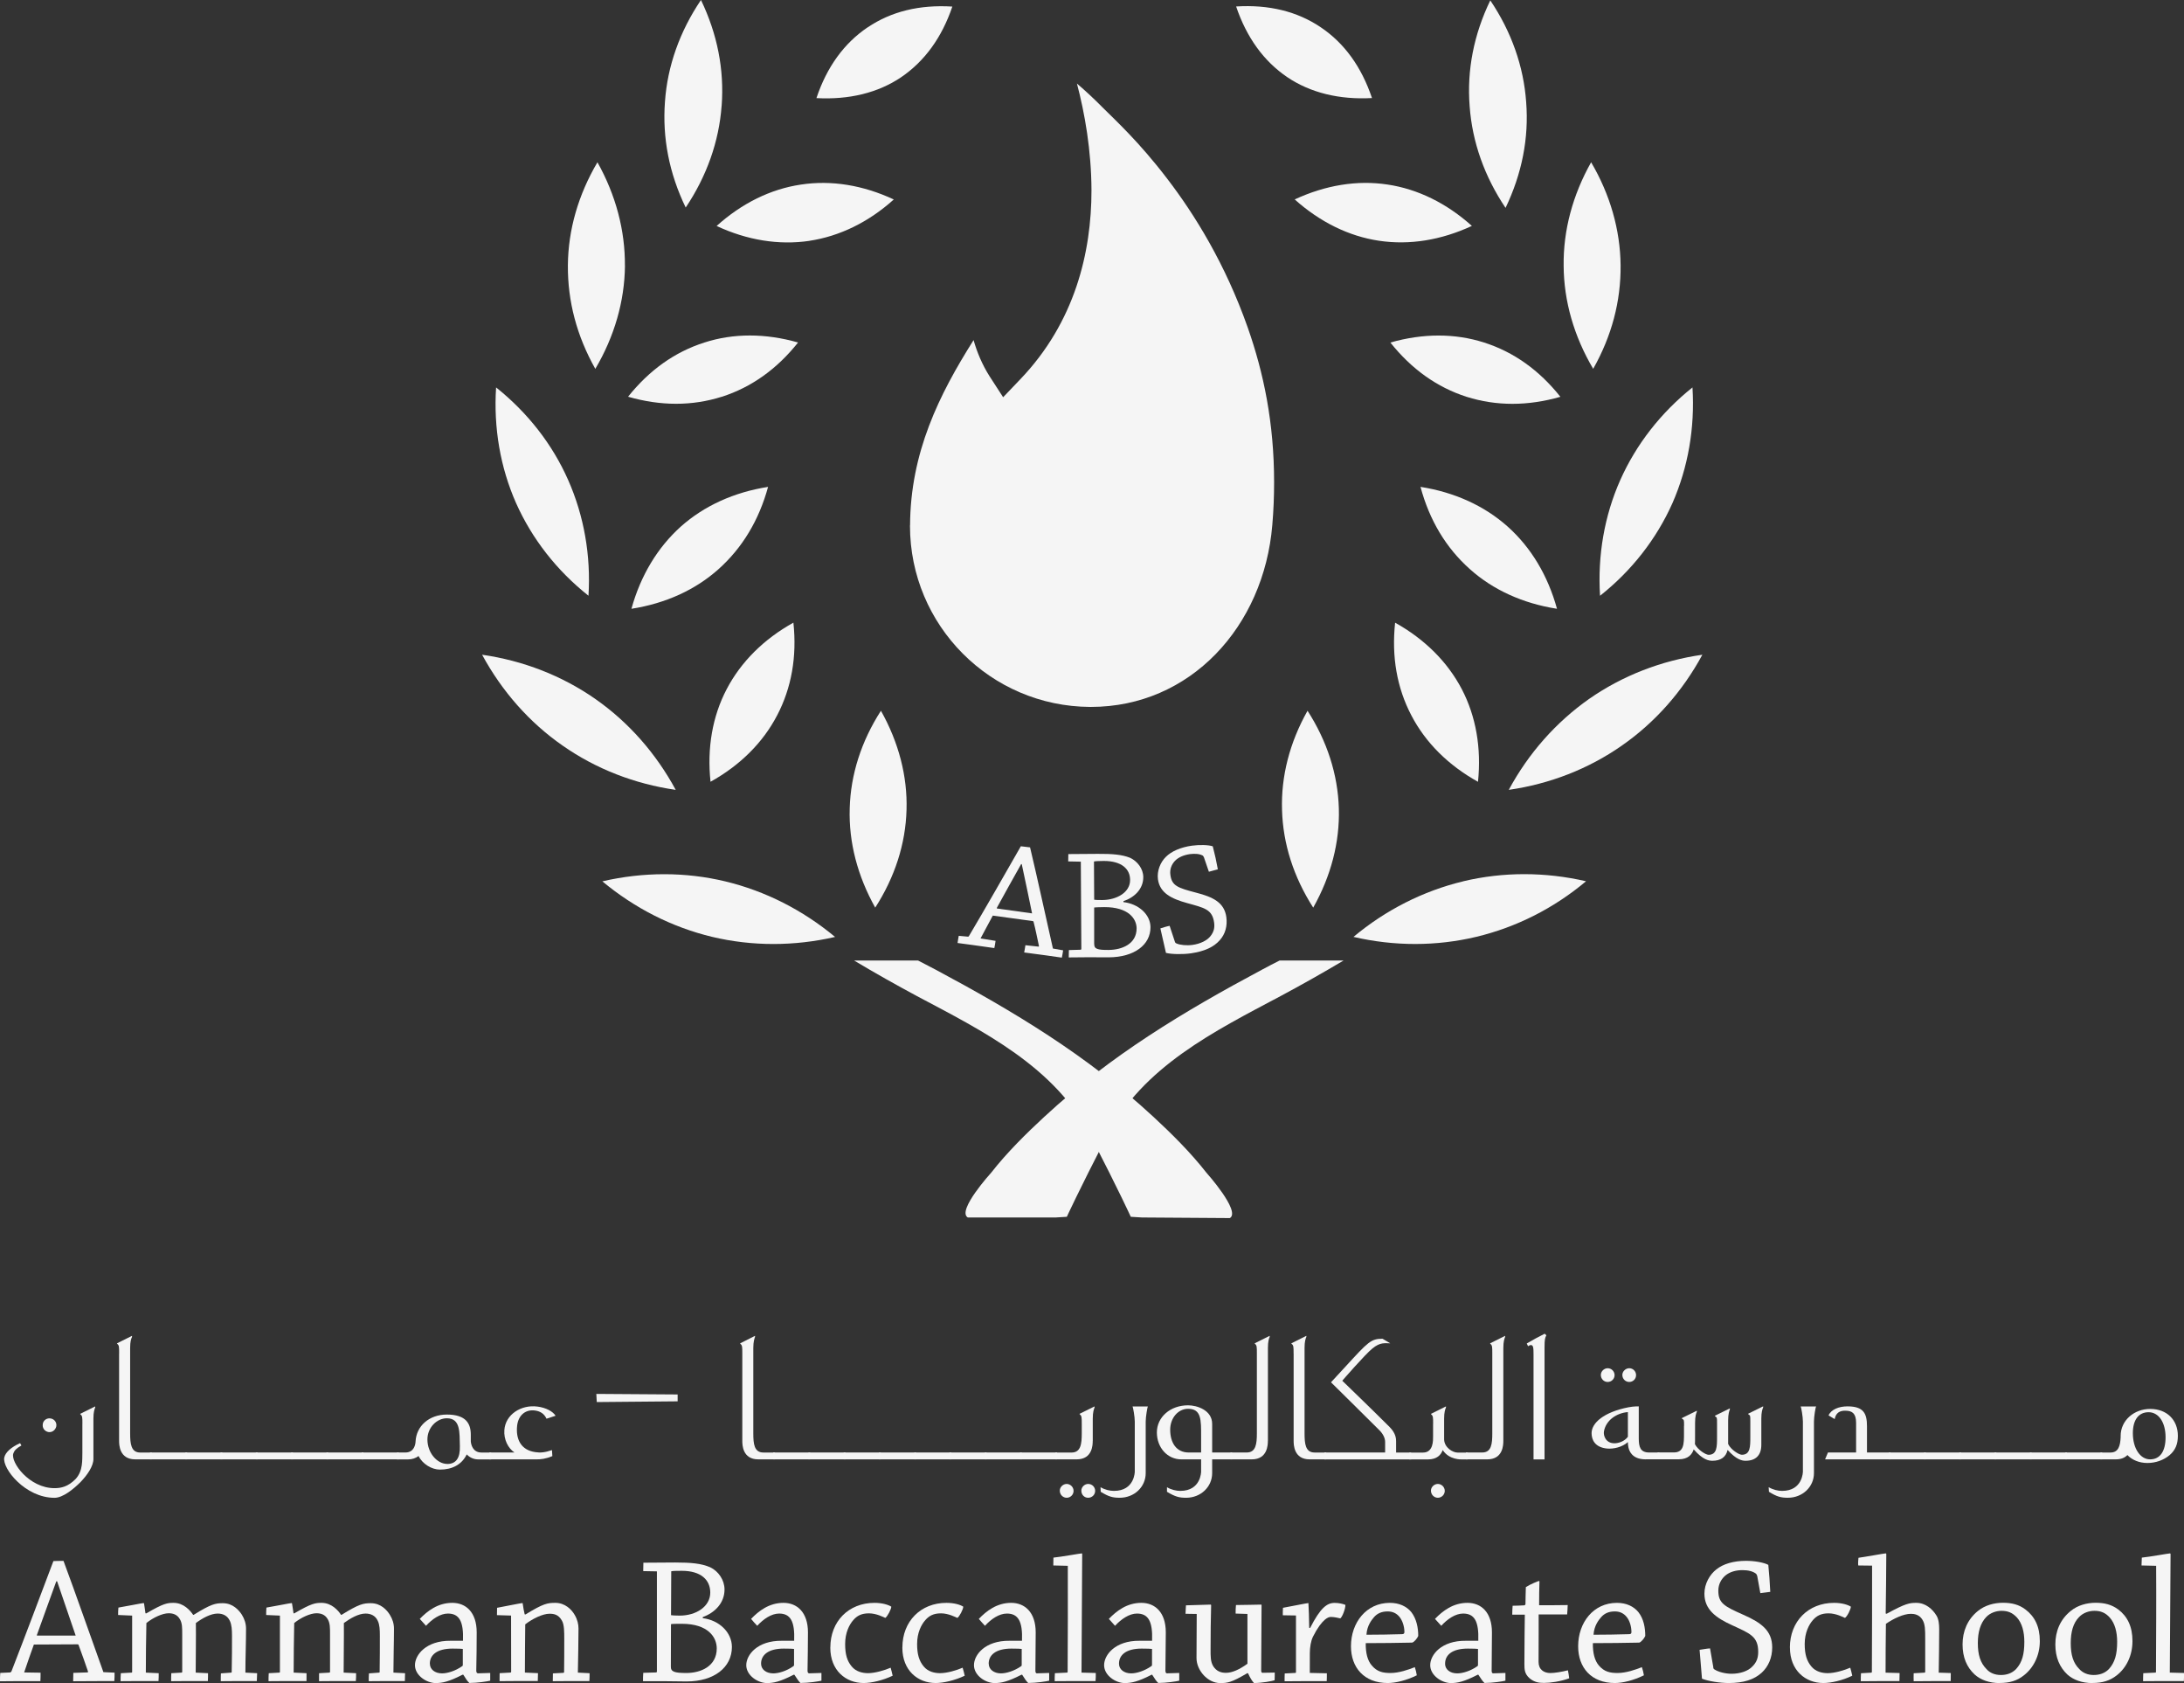 <svg xmlns="http://www.w3.org/2000/svg" id="Layer_2" viewBox="0 0 512 394.46"><rect x="0" y="0" width="512" height="394.46" fill="#333333" stroke="none"/><defs><style>      .cls-1 {        fill: #fff;      }      .cls-2 {        opacity: .95;      }    </style></defs><g id="Layer_1-2" data-name="Layer_1"><g class="cls-2"><g><g><path class="cls-1" d="M19.32,333.72c0-1.52,0-1.9-.48-2.24l-.04-.12,3.52-1.74v.25c-.17.39-.42,1.09-.42,2.59v9.49c0,1.66-1.41,3.73-3.01,5.39-1.61,1.61-4.12,3.7-6.11,3.7-6.86,0-12.29-6.88-11.78-9.42.25-1.27,1.71-2.49,3.71-3.39l.31.55c-1.21.68-1.64,1.15-1.9,1.87-.68,2.04,3.72,8.13,9.66,8.13,1.56,0,3.17-.35,4.93-2.13,1.79-1.92,1.55-4.53,1.6-6.22v-6.71ZM13.2,334.27c-.18.88-.96,1.49-1.84,1.36-.91-.17-1.5-.97-1.32-1.92.11-.83.95-1.42,1.81-1.27.91.13,1.49.95,1.35,1.82"></path><path class="cls-1" d="M27.93,317.19c0-1.51,0-1.91-.46-2.24l-.05-.11,3.53-1.76v.25c-.2.39-.44,1.07-.44,2.58v20.03c0,2.46.22,4.49,2.36,4.49h2.72v1.6h-3.89c-3.74,0-3.78-3.46-3.78-4.35v-20.49Z"></path><rect class="cls-1" x="35.16" y="340.42" width="8.72" height="1.61"></rect><rect class="cls-1" x="43.44" y="340.42" width="8.7" height="1.61"></rect><rect class="cls-1" x="51.69" y="340.42" width="8.71" height="1.61"></rect><rect class="cls-1" x="59.97" y="340.42" width="8.7" height="1.61"></rect><rect class="cls-1" x="68.25" y="340.42" width="8.7" height="1.61"></rect><rect class="cls-1" x="76.52" y="340.42" width="8.69" height="1.61"></rect><rect class="cls-1" x="84.78" y="340.42" width="8.7" height="1.61"></rect><path class="cls-1" d="M93.06,342.03v-1.61h1.99c2.06,0,2.34-1.93,2.37-2.54.16-3.65,3.18-6.35,7.33-6.35,4.5,0,5.62,2.12,5.62,4.72v1.56c.05.63.39,2.62,2.51,2.62h2.26v1.61h-3.02c-1.1,0-2.02-.46-2.7-1.17-1.17,2.41-3.43,3.56-6.3,3.56-1.86,0-4.06-1.28-4.99-3.18-.67.5-1.5.79-2.47.79h-2.61ZM104.85,343.11c2.03,0,3.06-1.37,2.96-4.21-.1-3.06.22-6.5-3.05-6.5-2.36,0-4.56,2.17-4.56,4.97,0,3.14,2.27,5.73,4.65,5.73"></path><path class="cls-1" d="M120.61,340.42c-1.47-.97-2.54-3.02-2.37-5.27.26-3.63,3.92-6,7.77-5.49,1.98.25,3.61,1.14,4.24,2.15l-2.13.69c-.55-1.19-1.48-1.74-2.64-1.91-2.15-.33-3.92.97-4.24,3.47-.37,3.16.82,5.81,4.29,6.28,1.14.18,2.22.08,3.87-.48l.09,1.41c-1.44.61-2.73.81-4.02.76h-10.76v-1.61h5.88Z"></path><polygon class="cls-1" points="158.86 326.82 158.86 328.43 139.9 328.6 139.8 326.69 158.86 326.82"></polygon><path class="cls-1" d="M174.02,317.19c0-1.51,0-1.91-.47-2.24l-.03-.11,3.48-1.76v.25c-.13.39-.4,1.07-.4,2.58v20.03c0,2.46.2,4.49,2.38,4.49h2.71v1.6h-3.93c-3.72,0-3.74-3.46-3.74-4.35v-20.49Z"></path><rect class="cls-1" x="181.26" y="340.42" width="8.69" height="1.61"></rect><rect class="cls-1" x="189.52" y="340.42" width="8.7" height="1.61"></rect><rect class="cls-1" x="197.79" y="340.42" width="8.7" height="1.61"></rect><rect class="cls-1" x="206.04" y="340.42" width="8.72" height="1.61"></rect><rect class="cls-1" x="214.34" y="340.42" width="8.69" height="1.61"></rect><rect class="cls-1" x="222.58" y="340.42" width="8.7" height="1.61"></rect><rect class="cls-1" x="230.87" y="340.42" width="8.67" height="1.61"></rect><rect class="cls-1" x="239.13" y="340.42" width="8.69" height="1.61"></rect><path class="cls-1" d="M256.17,337.68c0,.89-.02,4.35-3.77,4.35h-5.01v-1.6h3.82c2.17,0,2.39-2.04,2.39-4.49v-2.22c0-1.52,0-1.9-.47-2.24l-.06-.12,3.53-1.74v.25c-.16.39-.42,1.09-.42,2.59v5.23ZM251.68,349.42c0,.88-.72,1.61-1.61,1.61s-1.62-.73-1.62-1.67c0-.84.77-1.57,1.62-1.57s1.61.73,1.61,1.63M256.74,349.42c0,.88-.72,1.61-1.64,1.61s-1.6-.73-1.6-1.67c0-.84.77-1.57,1.6-1.57.92,0,1.64.73,1.64,1.63"></path><path class="cls-1" d="M266.03,333.18c0-1.15-.4-3.34-.52-3.55h3.58c-.11.21-.5,2.4-.5,3.55v12.08c0,3.22-2.66,5.77-6.1,5.77-1.64,0-2.6-.26-4.45-1.4l-.04-1.08c1.02.61,2.19.87,3.14.87,4.89,0,4.89-4.53,4.89-4.53v-11.72Z"></path><path class="cls-1" d="M273.57,348.55c.99.61,2.2.87,3.12.87,4.89,0,4.89-4.53,4.89-4.53v-2.86h-4.64c-3.23,0-5.73-2.72-5.73-6.31s3.14-6.36,7.32-6.36c2.03,0,5.64,1.1,5.64,4.36v6.7h4.68v1.61h-4.68v3.23c0,3.22-2.68,5.77-6.1,5.77-1.66,0-2.59-.26-4.49-1.4v-1.08ZM281.58,340.42v-3.81c0-3.8.08-6.43-3.05-6.43-2.36,0-4.2,2.18-4.2,4.9,0,3.11,1.49,5.34,4.31,5.34h2.94Z"></path><path class="cls-1" d="M297.23,337.68c0,.89-.05,4.35-3.77,4.35h-5.01v-1.61h3.82c2.15,0,2.38-2.02,2.38-4.48v-18.75c0-1.51,0-1.91-.46-2.24l-.05-.12,3.51-1.75v.26c-.18.39-.41,1.07-.41,2.58v21.77Z"></path><path class="cls-1" d="M303.26,317.19c0-1.51,0-1.91-.48-2.24l-.05-.11,3.52-1.76v.25c-.18.39-.42,1.07-.42,2.58v20.03c0,2.46.21,4.49,2.36,4.49h2.72v1.6h-3.9c-3.71,0-3.74-3.46-3.74-4.35v-20.49Z"></path><path class="cls-1" d="M310.48,342.03v-1.61h14.24v-2.44c.01-.89-.47-1.91-1.34-2.77-3.26-3.26-11.35-11.24-11.35-11.24l3.43-3.72c5.3-5.77,5.93-6.49,8.65-6.49l1.81,1.07c-1.3,0-2.32-.3-4.17,1.2-1.72,1.38-7.08,7.57-7.08,7.57,0,0,6.73,6.48,11.1,10.85,1.52,1.53,1.52,2.82,1.52,3.4v2.58h3.53v1.61h-20.34Z"></path><path class="cls-1" d="M335.97,333.72c0-1.52,0-1.9-.46-2.24l-.04-.12,3.51-1.74v.25c-.18.39-.43,1.09-.43,2.59v4.95c.09,1.88,2.01,3.03,3.15,3.03h2.38v1.6h-1.4s-2.93.18-4.46-2.19c-.41,1.13-1.35,2.19-3.44,2.19h-4.4v-1.6h3.22c2.45,0,2.36-2.88,2.36-3.82v-2.89ZM338.7,349.42c0,.88-.74,1.61-1.62,1.61s-1.62-.73-1.62-1.67c0-.84.76-1.57,1.62-1.57s1.62.73,1.62,1.63"></path><path class="cls-1" d="M352.43,337.68c0,.89-.03,4.35-3.77,4.35h-5.01v-1.61h3.83c2.16,0,2.36-2.02,2.36-4.48v-18.75c0-1.51,0-1.91-.47-2.24l-.03-.12,3.51-1.75v.26c-.17.39-.42,1.07-.42,2.58v21.77Z"></path><path class="cls-1" d="M359.51,342.03v-24.54c0-1.69-.06-2.25-.65-2.25-.24,0-.63.28-.63.28l-.31-.65c2.6-1.45,1.65-.99,4.21-2.29l.39.38c-.3.54-.43.89-.43,2.84v26.24h-2.58Z"></path><path class="cls-1" d="M385.82,342.03c-3.75,0-4.19-2.62-4.19-4.05-1.35,1.22-3.42,1.64-4.84,1.52-2.93-.27-3.67-2.1-3.67-3.61,0-2.42,2.91-4.94,8.62-6.06,1.3-.26,2.44-.22,2.44-.22v7.5c0,2.04.39,3.31,2.43,3.31h2.42v1.6h-3.2ZM378.51,322.28c0,.89-.72,1.61-1.62,1.61s-1.6-.72-1.6-1.65c0-.83.75-1.57,1.6-1.57.9,0,1.62.74,1.62,1.62M381.62,330.95c-2.63.22-5.13,1.89-5.6,4.51-.18,1.01.42,2.8,2.46,2.8.94,0,2.32-.42,3.15-1.52v-5.79ZM383.55,322.28c0,.89-.7,1.61-1.6,1.61s-1.62-.72-1.62-1.65c0-.83.77-1.57,1.62-1.57.9,0,1.6.74,1.6,1.62"></path><path class="cls-1" d="M394.8,334.2c0-1.54,0-1.36-.49-1.71l-.03-.13,3.51-1.73v.26c-.17.37-.41,1.05-.41,2.58,0,4.71,0,4.61-.05,4.96.64,1.35,2.55,2.53,3.21,2.53,1.99,0,1.99-1.89,1.99-4.19v-3.13c0-1.54,0-1.35-.45-1.7l-.06-.13,3.51-1.73v.24c-.14.39-.4,1.06-.4,2.59v5.51c.62,1.35,2.55,2.53,3.21,2.53,1.99,0,1.99-1.89,1.99-4.19v-3.6c0-1.52,0-1.36-.47-1.7l-.05-.12,3.53-1.74v.25c-.17.39-.43,1.09-.43,2.59v6.19c0,2.47-1.34,3.73-3.69,3.73-.84,0-2.14-.25-4.22-2.54-.38,1.7-1.64,2.54-3.56,2.54-.86,0-2.23-.21-4.38-2.67-.39,1.18-1.3,2.32-3.47,2.32h-5.02v-1.6h3.82c2.39,0,2.39-2.04,2.39-4.49v-1.73Z"></path><path class="cls-1" d="M422.66,333.18c0-1.15-.39-3.34-.52-3.55h3.62c-.15.21-.51,2.4-.51,3.55v12.08c0,3.22-2.68,5.77-6.12,5.77-1.63,0-2.6-.26-4.43-1.4l-.07-1.08c1.04.61,2.21.87,3.14.87,4.89,0,4.89-4.53,4.89-4.53v-11.72Z"></path><path class="cls-1" d="M443.22,340.42v1.61h-15.36l.67-1.61h6.6v-6.95c0-2.24-.96-2.8-2.36-2.84-1.56-.09-2.41.6-2.66,1.96-.63-.39-.72-.44-1.44-.86.61-1.4,2.44-2.12,4.44-2.12,3.81,0,4.57,1.7,4.57,4.66v6.15h5.53Z"></path><rect class="cls-1" x="442.79" y="340.42" width="8.69" height="1.61"></rect><rect class="cls-1" x="451.05" y="340.42" width="8.72" height="1.61"></rect><rect class="cls-1" x="459.32" y="340.42" width="8.69" height="1.61"></rect><rect class="cls-1" x="467.59" y="340.42" width="8.69" height="1.61"></rect><rect class="cls-1" x="475.89" y="340.42" width="8.67" height="1.61"></rect><rect class="cls-1" x="484.14" y="340.42" width="8.68" height="1.61"></rect><path class="cls-1" d="M497.15,336.52c0-3.56,3.08-6.31,6.94-6.31s6.47,2.55,6.47,6.31c0,1.97-.6,3.36-1.91,4.5-1.4,1.18-3.27,1.86-5.22,1.86s-3.6-.71-4.7-1.86c-.56.59-1.41,1.01-2.72,1.01h-3.6v-1.6h2.35c1.87,0,2.3-1.57,2.39-3.61v-.3ZM500.01,335.89c0,3.56,1.72,6.14,4.05,6.14s3.62-1.89,3.62-5.17c0-3.51-1.62-5.88-3.98-5.88s-3.69,1.83-3.69,4.91"></path></g><g><path class="cls-1" d="M2.43,391.95c.11-.06.18-.11.25-.22,2.97-7.61,6.95-18.2,9.84-25.86.52-.04,1.42-.04,2.37-.04,2.87,7.7,6.57,18.38,9.35,26.07l2.62.12c0,.65,0,1.39-.06,1.98h-4.01c-1.97,0-3.93.03-5.64.03,0-.63.04-1.32.04-1.96l3.35-.11c.09,0,.11-.14.09-.22-.69-1.98-1.5-4.36-2.18-6.13-.05-.19-.13-.23-.29-.23l-10.22.05c-.73,2.04-1.62,4.53-2.28,6.54l3.85.06c0,.65,0,1.33-.04,1.98H3.77c-1.24,0-2.63.03-3.77.03,0-.68,0-1.32.06-1.96l2.37-.11ZM13.2,370.61c-1.45,3.89-3.12,8.68-4.51,12.47-.11.18-.06.25.07.25h8.98c-1.33-3.91-3-8.75-4.35-12.72h-.19Z"></path><path class="cls-1" d="M27.69,378.51c0-.55,0-1.23.07-1.74,1.7-.27,5.58-1.06,5.88-1.06.06,0,.13.03.13.12.07.67.26,1.53.33,2.27l.19.03c4.08-2.38,4.95-2.47,6.42-2.47,2.37,0,3.91,1.83,4.57,2.81h.12c4.1-2.55,5.12-2.73,6.84-2.73,2.38,0,3.79,1.66,4.48,2.73.6.99.96,2.04.96,3.26,0,3.19-.15,6.99-.15,10.28l2.75.14c0,.55-.07,1.29-.07,1.84h-4.43c-1.39,0-2.82.03-4.02.03,0-.58,0-1.27.03-1.83l2.41-.18c.1,0,.12-.06.12-.17.07-2.84.07-6.15.07-8.44,0-1.42-.07-2.62-.5-3.51-.59-1.29-1.71-1.72-2.87-1.72-1.64,0-3.62,1.12-5.1,2.22.05,3.26-.04,7.95-.04,11.62l2.89.14c0,.6,0,1.25-.04,1.84h-4.72c-1.33,0-2.8.03-3.89.03,0-.58,0-1.23.04-1.87l2.41-.14c.08,0,.15-.06.15-.17v-8.76c0-1.62,0-2.62-.52-3.54-.65-1.19-1.71-1.44-2.66-1.44-1.42,0-3.59.98-5.22,2.29-.08,3.64-.13,7.99-.13,11.62l3.02.14c0,.6,0,1.29-.05,1.84h-4.69c-1.31,0-2.94.03-4.2.03,0-.58,0-1.27.06-1.87l2.53-.14c.08,0,.12-.06.12-.17v-13.19l-3.25-.14Z"></path><path class="cls-1" d="M62.4,378.51c0-.55,0-1.23.06-1.74,1.7-.27,5.59-1.06,5.87-1.06.09,0,.13.03.13.12.09.67.27,1.53.35,2.27l.16.03c4.08-2.38,4.98-2.47,6.42-2.47,2.38,0,3.93,1.83,4.56,2.81h.12c4.11-2.55,5.13-2.73,6.86-2.73,2.4,0,3.8,1.66,4.47,2.73.61.99.96,2.04.96,3.26,0,3.19-.13,6.99-.13,10.28l2.73.14c0,.55-.05,1.29-.05,1.84h-4.46c-1.41,0-2.81.03-4.01.03,0-.58,0-1.27.05-1.83l2.39-.18c.1,0,.12-.06.12-.17.05-2.84.05-6.15.05-8.44,0-1.42-.05-2.62-.48-3.51-.58-1.29-1.71-1.72-2.89-1.72-1.62,0-3.57,1.12-5.07,2.22.04,3.26-.05,7.95-.05,11.62l2.92.14c0,.6,0,1.25-.06,1.84h-4.74c-1.35,0-2.78.03-3.89.03,0-.58,0-1.23.01-1.87l2.42-.14c.07,0,.15-.06.15-.17v-8.76c0-1.62,0-2.62-.51-3.54-.66-1.19-1.69-1.44-2.69-1.44-1.4,0-3.59.98-5.2,2.29-.07,3.64-.13,7.99-.13,11.62l3.02.14c0,.6,0,1.29-.01,1.84h-4.71c-1.33,0-2.95.03-4.19.03,0-.58,0-1.27.05-1.87l2.51-.14c.08,0,.11-.06.11-.17v-13.19l-3.23-.14Z"></path><path class="cls-1" d="M108.37,392.53c-3.16,1.62-4.69,1.93-6.24,1.93-2.09,0-4.85-1.76-4.85-4.19s2.63-5.78,8.35-5.72h2.91c.17-4.59-.9-6.38-3.54-6.38-1.8,0-3.68,1.28-5.13,2.87-.45-.52-1.01-1.1-1.46-1.62,1.79-1.85,4.22-3.76,7.63-3.76,3.15,0,5.71,2.17,5.71,6.92,0,2.05-.04,7.16-.1,8.97,0,.41.16.63.42.63l2.85-.09v1.81c-.59.16-3.03.54-4.9.54-.43-.38-.87-1.06-1.4-1.93h-.24ZM100.78,389.93c0,1.32,1.18,2.26,2.85,2.26,1.24,0,3.11-.55,4.74-1.7.13-.09.13-.17.13-.39v-3.64c-.2-.04-1.1-.08-2.39-.08-3.77,0-5.34,1.57-5.34,3.51v.04Z"></path><path class="cls-1" d="M116.5,378.55c0-.56.03-1.19.03-1.73,1.7-.31,5.61-1.11,5.9-1.11.1,0,.1.04.1.07.11.87.32,1.97.47,2.57l.2.03c4.22-2.6,5.18-2.72,7.01-2.72,2.22,0,3.79,1.53,4.53,2.85.63,1.07.88,2.2.88,3.17,0,3.13-.1,7.13-.15,10.33l2.75.14c0,.55,0,1.25-.05,1.84h-4.49c-1.32,0-2.9.03-4.09.03,0-.54,0-1.23.03-1.83l2.48-.13c.11-.05.14-.09.14-.17.04-2.3.04-5.38.04-7.73,0-1.72,0-3.38-.54-4.32-.82-1.46-1.88-1.63-2.93-1.63-1.56,0-3.97,1.15-5.68,2.49-.03,3.24-.08,8.18-.08,11.3l3.07.14c0,.6-.05,1.29-.05,1.84h-4.83c-1.35,0-2.86.03-4.13.03,0-.58,0-1.27.02-1.87l2.53-.14c.08,0,.17-.06.17-.18l-.02-13.18-3.3-.1Z"></path><path class="cls-1" d="M153.77,391.97c.11,0,.23-.03.23-.21v-23.48l-3.21-.06c0-.69.04-1.33.04-1.97,1.86,0,5.35-.05,7.47-.05,3.67,0,6.15.22,8.21,1.13,1.92.92,3.34,2.98,3.34,5.21,0,3.17-2.3,5.45-5.1,6.45v.26c3.84.46,6.83,3.33,6.83,6.75,0,4.78-4.16,8.08-10.63,8.08-1.06,0-4.41-.06-5.2-.06h-5.01c0-.63,0-1.32.06-1.96l2.98-.09ZM157.27,390.52c-.06,1.28.8,1.58,3.64,1.58,3.39,0,7.12-1.58,7.12-5.76,0-2.6-2.01-5.77-8.15-5.77-1.47,0-2.27,0-2.58.09l-.03,9.86ZM157.3,378.55c.27.05.99.1,2.05.1,3.81,0,7.16-2.09,7.16-5.4,0-2.93-2.13-5.1-6.68-5.1-1.35,0-2.13.02-2.47.11l-.05,10.3Z"></path><path class="cls-1" d="M186.01,392.53c-3.14,1.62-4.68,1.93-6.22,1.93-2.09,0-4.84-1.76-4.84-4.19s2.61-5.78,8.34-5.72h2.89c.18-4.59-.88-6.38-3.53-6.38-1.81,0-3.68,1.28-5.13,2.87-.49-.52-1.04-1.1-1.44-1.62,1.78-1.85,4.21-3.76,7.6-3.76,3.14,0,5.73,2.17,5.73,6.92,0,2.05-.06,7.16-.1,8.97,0,.41.13.63.4.63l2.86-.09v1.81c-.61.16-3.05.54-4.93.54-.41-.38-.83-1.06-1.41-1.93h-.23ZM178.42,389.93c0,1.32,1.19,2.26,2.87,2.26,1.23,0,3.12-.55,4.72-1.7.14-.09.14-.17.14-.39v-3.64c-.21-.04-1.08-.08-2.39-.08-3.74,0-5.34,1.57-5.34,3.51v.04Z"></path><path class="cls-1" d="M194.66,386.11c0-6.1,4.27-10.45,10.36-10.45,1.85,0,3.27.47,3.93.89,0,.58-.9,2.3-1.4,2.64-.42-.18-2.09-1.07-3.84-1.07s-2.77.55-3.67,1.58c-.94,1.07-1.91,2.95-1.91,5.61,0,2.43.46,3.97,1.53,5.25,1.01,1.24,2.57,1.58,3.83,1.58,1.67,0,3.91-.68,5.31-1.28.17.56.33,1.28.47,1.88-2.33,1.1-4.96,1.71-6.8,1.71-4.15,0-7.82-2.9-7.82-8.3v-.05Z"></path><path class="cls-1" d="M211.55,386.11c0-6.1,4.27-10.45,10.33-10.45,1.88,0,3.3.47,3.94.89,0,.58-.86,2.3-1.38,2.64-.43-.18-2.1-1.07-3.84-1.07s-2.76.55-3.67,1.58c-.95,1.07-1.93,2.95-1.93,5.61,0,2.43.48,3.97,1.54,5.25,1.01,1.24,2.56,1.58,3.84,1.58,1.67,0,3.91-.68,5.29-1.28.19.56.35,1.28.49,1.88-2.33,1.1-4.98,1.71-6.81,1.71-4.15,0-7.81-2.9-7.81-8.3v-.05Z"></path><path class="cls-1" d="M239.41,392.53c-3.17,1.62-4.7,1.93-6.24,1.93-2.12,0-4.84-1.76-4.84-4.19s2.6-5.78,8.34-5.72h2.92c.18-4.59-.91-6.38-3.54-6.38-1.82,0-3.7,1.28-5.14,2.87-.48-.52-1.02-1.1-1.44-1.62,1.77-1.85,4.22-3.76,7.58-3.76,3.16,0,5.75,2.17,5.75,6.92,0,2.05-.06,7.16-.07,8.97,0,.41.1.63.36.63l2.87-.09v1.81c-.6.16-3.04.54-4.92.54-.42-.38-.86-1.06-1.41-1.93h-.21ZM231.79,389.93c0,1.32,1.22,2.26,2.86,2.26,1.23,0,3.13-.55,4.76-1.7.11-.09.11-.17.11-.39v-3.64c-.21-.04-1.1-.08-2.38-.08-3.77,0-5.36,1.57-5.36,3.51v.04Z"></path><path class="cls-1" d="M246.93,366.89c0-.59.03-1.24.03-1.83,1.85-.18,6.29-.99,6.64-.99.06,0,.1.05.1.18-.04,7.72-.1,19.26-.16,27.76l3.35.09c0,.6,0,1.29-.06,1.89h-4.98c-1.52,0-3.18.03-4.6.03,0-.58,0-1.27.05-1.87l2.86-.14c.07,0,.13-.06.13-.17.04-7.52.07-17.38.04-24.86l-3.41-.08Z"></path><path class="cls-1" d="M269.92,392.53c-3.15,1.62-4.7,1.93-6.26,1.93-2.07,0-4.82-1.76-4.82-4.19s2.61-5.78,8.33-5.72h2.92c.16-4.59-.9-6.38-3.56-6.38-1.77,0-3.67,1.28-5.13,2.87-.46-.52-1-1.1-1.45-1.62,1.8-1.85,4.22-3.76,7.62-3.76,3.17,0,5.73,2.17,5.73,6.92,0,2.05-.07,7.16-.09,8.97,0,.41.14.63.36.63l2.88-.09v1.81c-.6.16-3.04.54-4.92.54-.44-.38-.86-1.06-1.42-1.93h-.2ZM262.33,389.93c0,1.32,1.18,2.26,2.85,2.26,1.23,0,3.1-.55,4.74-1.7.15-.09.15-.17.15-.39v-3.64c-.22-.04-1.14-.08-2.41-.08-3.76,0-5.33,1.57-5.33,3.51v.04Z"></path><path class="cls-1" d="M292.39,392.15c-3.75,2.22-4.67,2.31-6.37,2.31-2.86,0-5.52-2.95-5.52-5.86,0-3.67.05-7.26.05-10.34l-2.62-.04c0-.65.07-1.33.1-1.98,1.5-.03,5.25-.17,5.77-.17.07,0,.13.06.13.14-.09,3.24-.13,6.67-.13,10.21,0,1.79-.04,2.99.63,4.1.74,1.15,1.76,1.54,2.97,1.54,1.49,0,3.22-.81,5.04-2.13.02-3.55,0-8.47,0-11.67l-2.77-.09c0-.64,0-1.35.08-2,1.56,0,5.36-.1,5.91-.1.06,0,.09.06.09.14,0,4.83-.09,10.25-.09,15.25,0,.42.09.59.32.59l2.86-.05c0,.56,0,1.25-.03,1.8-.53.18-2.92.65-4.84.65-.42-.44-.9-1.2-1.38-2.27l-.21-.04Z"></path><path class="cls-1" d="M300.73,378.55c0-.6,0-1.19.04-1.73,1.72-.31,5.67-1.11,5.95-1.11.02,0,.02.04.02.13.09,1.11.14,3.42.18,5.66l.21.06c2.43-4.79,3.99-5.89,5.75-5.89.94,0,1.93.21,2.53.47,0,.89-.67,2.72-1.19,3.16-.41-.09-1.43-.34-2.18-.34-.44,0-.83.14-1.44.64-.77.65-1.74,1.89-2.79,3.98-.5.99-.74,2.52-.74,3.88-.01,1.5-.01,3.21-.01,4.62l4,.09c0,.55,0,1.25-.03,1.84h-5.43c-1.5,0-3.09.03-4.45.03,0-.58,0-1.27.03-1.83l2.49-.13c.1,0,.15-.09.15-.11v-13.35l-3.1-.05Z"></path><path class="cls-1" d="M316.71,385.83c0-5.55,3.6-10.17,9.11-10.17,2.21,0,3.93.82,5.04,2.17,1.22,1.59,1.62,3.66,1.62,5.59-.2.53-1.01,1.51-1.46,1.56-2.5.07-8.16.12-10.85.12-.03,2.35.43,4.1,1.43,5.25,1.26,1.49,2.65,1.75,4.38,1.75,1.97,0,4.19-.77,5.7-1.37.21.6.37,1.33.46,1.91-2.35,1.17-4.96,1.81-6.81,1.81-5.55,0-8.62-3.63-8.62-8.6v-.03ZM325.3,377.67c-1.45,0-2.44.5-3.17,1.32-.53.63-1.66,1.96-1.79,4.14,2.44,0,5.9-.05,8.33-.13.34,0,.57-.12.57-.48,0-1.45-.53-2.82-1.16-3.58-.64-.77-1.51-1.27-2.75-1.27h-.03Z"></path><path class="cls-1" d="M346.37,392.53c-3.15,1.62-4.73,1.93-6.22,1.93-2.11,0-4.86-1.76-4.86-4.19s2.61-5.78,8.35-5.72h2.92c.16-4.59-.91-6.38-3.56-6.38-1.81,0-3.68,1.28-5.12,2.87-.47-.52-1.01-1.1-1.47-1.62,1.78-1.85,4.23-3.76,7.62-3.76,3.17,0,5.73,2.17,5.73,6.92,0,2.05-.05,7.16-.07,8.97,0,.41.11.63.36.63l2.87-.09v1.81c-.58.16-3.02.54-4.91.54-.42-.38-.87-1.06-1.43-1.93h-.2ZM338.77,389.93c0,1.32,1.16,2.26,2.84,2.26,1.28,0,3.13-.55,4.76-1.7.12-.09.12-.17.12-.39v-3.64c-.22-.04-1.09-.08-2.37-.08-3.79,0-5.34,1.57-5.34,3.51v.04Z"></path><path class="cls-1" d="M361.85,394.42c-.93,0-2.1-.09-3.3-1.11-1.14-1.03-1.18-2.02-1.18-3.34,0-2.19.04-5.56.04-6.64,0-1.27.06-3.83.06-4.9h-2.95c0-.68.04-1.45.09-2.09.91,0,1.82-.05,2.75-.1.05,0,.26-.11.26-.28,0-1.21.06-2.74.09-3.99,1.15-.73,2.92-1.43,3.05-1.43.07,0,.14.01.14.12-.06,1.45-.08,3.77-.08,5.56,2.15,0,4.53,0,6.7-.04,0,.77-.09,1.54-.13,2.2h-6.68v4.79c-.02,1.76-.02,4.24-.02,6.34,0,1.79,1.26,2.6,2.76,2.6,1,0,2.62-.26,4.12-.64.13.54.21,1.23.3,1.87-2.01.75-4.44,1.09-5.97,1.09h-.05Z"></path><path class="cls-1" d="M369.97,385.83c0-5.55,3.57-10.17,9.09-10.17,2.21,0,3.92.82,5.03,2.17,1.25,1.59,1.61,3.66,1.61,5.59-.2.53-1.02,1.51-1.43,1.56-2.52.07-8.16.12-10.85.12-.04,2.35.43,4.1,1.41,5.25,1.28,1.49,2.64,1.75,4.39,1.75,1.97,0,4.19-.77,5.69-1.37.21.6.38,1.33.47,1.91-2.36,1.17-4.96,1.81-6.79,1.81-5.57,0-8.62-3.63-8.62-8.6v-.03ZM378.55,377.67c-1.45,0-2.44.5-3.17,1.32-.55.63-1.66,1.96-1.81,4.14,2.44,0,5.88-.05,8.34-.13.35,0,.55-.12.55-.48,0-1.45-.49-2.82-1.14-3.58-.63-.77-1.5-1.27-2.73-1.27h-.04Z"></path><path class="cls-1" d="M401.64,390.78c.02.26.1.38.33.51.82.54,2.46.99,3.96.99,2.03,0,3.9-.64,4.9-1.72.98-.98,1.35-2,1.35-3.42,0-3.67-2.01-4.33-6.14-6.25-3.75-1.7-6.47-3.66-6.47-7.38,0-2.36,1.27-4.5,2.8-5.69,1.59-1.29,4.04-2.01,6.96-2.01,1.96,0,4.18.38,5.22.95.2,2.05.36,4.22.46,6.32-.72.08-1.53.22-2.33.3l-.73-4.02c-.09-.25-.18-.42-.26-.51-.74-.6-1.87-.86-3.21-.86-1.51,0-2.97.39-4.03,1.29-.87.77-1.62,1.94-1.62,3.54,0,2.94,1.44,3.67,5.86,5.63,4.3,1.89,6.77,3.78,6.77,7.65,0,2.41-.88,4.49-2.48,5.95-1.77,1.59-4.22,2.4-7.71,2.4-2.08,0-4.83-.44-6.27-1.02-.19-2.23-.4-4.59-.56-6.76.81-.12,1.65-.29,2.45-.34l.77,4.45Z"></path><path class="cls-1" d="M419.61,386.11c0-6.1,4.29-10.45,10.36-10.45,1.88,0,3.27.47,3.93.89,0,.58-.84,2.3-1.38,2.64-.41-.18-2.1-1.07-3.84-1.07s-2.77.55-3.68,1.58c-.93,1.07-1.92,2.95-1.92,5.61,0,2.43.49,3.97,1.55,5.25,1.01,1.24,2.57,1.58,3.84,1.58,1.68,0,3.89-.68,5.29-1.28.18.56.33,1.28.47,1.88-2.28,1.1-4.93,1.71-6.79,1.71-4.13,0-7.82-2.9-7.82-8.3v-.05Z"></path><path class="cls-1" d="M442.28,378.22c4.51-2.47,5.41-2.56,6.98-2.56,2.14,0,3.8,1.46,4.74,3.03.49.85.61,1.97.61,3.22,0,3.19-.06,6.77-.11,10.11l2.83.09c0,.6,0,1.29-.02,1.89h-4.36c-1.42,0-3,.03-4.32.03-.05-.58,0-1.23,0-1.87l2.52-.14c.09,0,.18-.06.18-.17v-7.76c0-2.1,0-3.45-.66-4.49-.73-1.2-1.93-1.37-2.68-1.37-1.76,0-4.09,1.12-5.87,2.35-.05,3.38-.08,8.24-.08,11.44l3.29.09c0,.6-.04,1.29-.04,1.89h-4.91c-1.24,0-2.87.03-4.15.03,0-.63,0-1.27.05-1.87l2.42-.14c.08,0,.13-.06.13-.17.05-7.46.05-17.42.05-24.91l-3.25-.04c-.05-.6,0-1.28.06-1.8,1.64-.22,6.05-1.03,6.38-1.03.09,0,.14.05.14.18,0,4.01-.09,9.23-.14,13.92l.2.04Z"></path><path class="cls-1" d="M468.76,394.46c-2.4,0-4.43-.74-5.84-2.01-1.85-1.72-2.83-4.02-2.83-7.05s1.11-5.83,3.6-7.84c1.63-1.33,3.79-1.92,5.86-1.92s3.77.42,5.29,1.58c2.15,1.62,3.36,4,3.36,7.4s-1.49,6.27-3.71,8.01c-1.62,1.3-3.39,1.81-5.68,1.81h-.04ZM469.09,392.57c1.3,0,2.57-.38,3.56-1.41,1.4-1.54,1.92-3.45,1.92-6.36,0-2.37-.54-4.36-1.72-5.69-1.08-1.16-2.16-1.58-3.63-1.58-1.18,0-2.6.42-3.59,1.46-1.34,1.4-1.96,3.49-1.96,6.1,0,2.78.61,4.65,2.01,6.07.78.91,1.99,1.41,3.37,1.41h.03Z"></path><path class="cls-1" d="M490.52,394.46c-2.42,0-4.46-.74-5.87-2.01-1.82-1.72-2.81-4.02-2.81-7.05s1.1-5.83,3.61-7.84c1.6-1.33,3.78-1.92,5.84-1.92s3.75.42,5.31,1.58c2.14,1.62,3.32,4,3.32,7.4s-1.44,6.27-3.66,8.01c-1.65,1.3-3.43,1.81-5.69,1.81h-.04ZM490.85,392.57c1.29,0,2.58-.38,3.56-1.41,1.39-1.54,1.92-3.45,1.92-6.36,0-2.37-.55-4.36-1.73-5.69-1.04-1.16-2.15-1.58-3.6-1.58-1.21,0-2.61.42-3.6,1.46-1.38,1.4-1.95,3.49-1.95,6.1,0,2.78.57,4.65,1.99,6.07.81.91,2,1.41,3.37,1.41h.04Z"></path><path class="cls-1" d="M502.04,366.89c0-.59.07-1.24.07-1.83,1.83-.18,6.27-.99,6.61-.99.07,0,.13.05.13.18-.05,7.72-.13,19.26-.18,27.76l3.34.09c0,.6,0,1.29-.04,1.89h-4.96c-1.53,0-3.2.03-4.6.03,0-.58,0-1.27.04-1.87l2.86-.14c.07,0,.12-.06.12-.17.04-7.52.09-17.38.04-24.86l-3.42-.08Z"></path></g></g><g><path class="cls-1" d="M182.18,167.67c3.38-6.47,4.67-13.76,3.82-21.74-6.96,3.87-12.3,9.2-15.64,15.58-3.35,6.39-4.63,13.81-3.79,21.71,6.95-3.86,12.29-9.18,15.61-15.56"></path><path class="cls-1" d="M169.22,92.99c6.92-2.22,12.92-6.49,17.87-12.72-7.64-2.18-15.15-2.19-21.94,0-6.93,2.2-12.92,6.46-17.91,12.71,7.65,2.2,15.01,2.21,21.98,0"></path><path class="cls-1" d="M180.07,114.11c-7.99,1.25-14.98,4.43-20.46,9.3-5.47,4.92-9.43,11.49-11.58,19.27,7.98-1.25,14.96-4.41,20.43-9.3,5.57-4.99,9.47-11.46,11.6-19.27"></path><path class="cls-1" d="M189.74,56.44c7.12-1.07,13.9-4.39,19.79-9.69-7.2-3.36-14.62-4.58-21.78-3.49-7.09,1.05-13.85,4.38-19.75,9.7,7.17,3.35,14.63,4.54,21.74,3.49"></path><path class="cls-1" d="M169.18,24.78c.63-8.45-1-16.78-4.85-24.78-4.96,7.33-7.86,15.49-8.44,23.82-.64,8.49.99,16.82,4.86,24.82,4.91-7.32,7.81-15.45,8.42-23.85"></path><path class="cls-1" d="M203.41,6.4c-5.54,3.74-9.57,9.3-12.01,16.59,7.62.42,14.41-1.22,19.84-4.88,5.53-3.76,9.56-9.32,12.02-16.57-7.67-.48-14.33,1.14-19.85,4.87"></path><path class="cls-1" d="M199.2,189.47c-.25,7.92,1.84,15.85,5.98,23.25,4.62-7.17,7.12-14.97,7.34-22.91.24-7.87-1.84-15.82-6-23.23-4.6,7.14-7.11,14.96-7.32,22.89"></path><path class="cls-1" d="M141.2,206.55c7.59,6.32,16.37,10.77,25.74,13.02,9.38,2.23,19.22,2.23,28.83.02-7.61-6.32-16.38-10.77-25.74-13.02-9.37-2.25-19.24-2.23-28.83-.01"></path><path class="cls-1" d="M137.96,139.63c.58-9.46-1.05-18.73-4.76-27.12-3.7-8.38-9.49-15.79-16.9-21.71-.61,9.47.98,18.74,4.69,27.13,3.75,8.39,9.55,15.81,16.98,21.7"></path><path class="cls-1" d="M146.5,62.3c.06-8.31-2.14-16.59-6.44-24.27-4.48,7.59-6.86,15.83-6.93,24.13-.07,8.44,2.09,16.58,6.43,24.29,4.48-7.6,6.86-15.84,6.95-24.15"></path><path class="cls-1" d="M139.53,163.79c-7.81-5.44-16.89-8.96-26.51-10.34,4.66,8.58,11.08,15.88,18.9,21.31,7.8,5.45,16.86,8.97,26.49,10.36-4.65-8.59-11.07-15.88-18.87-21.32"></path><path class="cls-1" d="M346.49,183.22c.82-7.9-.47-15.32-3.8-21.71-3.35-6.38-8.69-11.71-15.63-15.57-.85,7.97.42,15.25,3.81,21.73,3.32,6.38,8.67,11.7,15.62,15.56"></path><path class="cls-1" d="M365.8,92.99c-4.96-6.24-10.96-10.51-17.88-12.71-6.83-2.19-14.32-2.18-21.97,0,4.96,6.23,10.94,10.5,17.87,12.72,6.97,2.2,14.34,2.19,21.98,0"></path><path class="cls-1" d="M344.58,133.38c5.44,4.88,12.44,8.05,20.43,9.3-2.14-7.78-6.07-14.35-11.57-19.27-5.46-4.87-12.47-8.05-20.43-9.3,2.1,7.81,5.97,14.28,11.57,19.27"></path><path class="cls-1" d="M345.06,52.95c-5.93-5.32-12.68-8.64-19.78-9.7-7.12-1.08-14.55.14-21.76,3.49,5.93,5.3,12.68,8.63,19.79,9.69,7.12,1.06,14.55-.14,21.76-3.49"></path><path class="cls-1" d="M352.95,48.72c3.83-8,5.5-16.32,4.83-24.82-.59-8.33-3.46-16.48-8.41-23.81-3.86,8-5.5,16.33-4.84,24.78.6,8.41,3.49,16.53,8.42,23.85"></path><path class="cls-1" d="M289.79,1.53c2.46,7.25,6.46,12.81,12.01,16.57,5.43,3.66,12.23,5.3,19.84,4.88-2.46-7.29-6.45-12.85-12.02-16.59-5.5-3.72-12.18-5.35-19.84-4.87"></path><path class="cls-1" d="M306.53,166.58c-4.18,7.41-6.23,15.35-5.98,23.23.21,7.94,2.72,15.75,7.31,22.91,4.17-7.41,6.24-15.35,6.01-23.25-.23-7.94-2.75-15.76-7.34-22.89"></path><path class="cls-1" d="M343.01,206.56c-9.35,2.25-18.15,6.7-25.71,13.02,9.57,2.22,19.42,2.22,28.81-.02,9.39-2.25,18.17-6.69,25.71-13.02-9.58-2.21-19.41-2.23-28.81.01"></path><path class="cls-1" d="M392.07,117.93c3.68-8.39,5.29-17.66,4.7-27.13-7.41,5.92-13.19,13.33-16.93,21.71-3.72,8.38-5.33,17.65-4.74,27.12,7.43-5.89,13.22-13.31,16.97-21.7"></path><path class="cls-1" d="M373.49,86.45c4.35-7.7,6.51-15.84,6.43-24.29-.09-8.31-2.45-16.54-6.91-24.13-4.32,7.68-6.55,15.96-6.44,24.27.05,8.31,2.44,16.55,6.93,24.15"></path><path class="cls-1" d="M353.7,185.12c9.64-1.39,18.69-4.91,26.49-10.36,7.8-5.42,14.26-12.73,18.9-21.31-9.64,1.38-18.71,4.9-26.53,10.34-7.76,5.45-14.22,12.74-18.85,21.32"></path><path class="cls-1" d="M226.95,219.53c.08-.02.16-.06.21-.16,3.67-6.17,8.59-14.8,12.16-21.03.47.04,1.3.14,2.16.26,1.68,7.01,3.77,16.71,5.36,23.71l2.39.42c-.09.57-.18,1.19-.3,1.71-1.04-.14-2.44-.33-3.65-.52-1.82-.26-3.61-.47-5.18-.69.09-.55.22-1.13.29-1.7l3.07.33c.08.01.11-.1.1-.17-.39-1.78-.81-3.96-1.25-5.6,0-.14-.07-.2-.24-.22l-9.33-1.28c-.9,1.68-2.01,3.71-2.87,5.35l3.52.57c-.06.55-.18,1.15-.29,1.69-1.51-.21-3.31-.46-5.17-.73-1.14-.16-2.39-.3-3.45-.46.1-.59.16-1.14.28-1.68l2.2.2ZM239.39,202.52c-1.82,3.17-3.93,7.08-5.66,10.18-.09.15-.07.22.03.23l8.19,1.14c-.71-3.55-1.66-7.95-2.42-11.54l-.14-.02Z"></path><path class="cls-1" d="M253.31,222.58c.12,0,.19-.04.19-.19l-.12-20.44-2.96-.06c0-.59.03-1.15.03-1.72,1.73,0,4.92-.05,6.9-.05,3.37-.02,5.65.15,7.57.92,1.75.82,3.09,2.58,3.1,4.52.02,2.77-2.06,4.78-4.65,5.64v.23c3.55.4,6.31,2.89,6.34,5.86.02,4.15-3.8,7.05-9.78,7.08-.97.01-4.03-.02-4.78-.02-1.27.02-3.11.04-4.6.04,0-.56,0-1.15.03-1.72l2.75-.08ZM256.51,210.87c.22.04.9.08,1.88.07,3.51-.02,6.58-1.86,6.54-4.72,0-2.56-1.99-4.44-6.17-4.44-1.25.01-1.98.05-2.3.13l.05,8.96ZM256.53,221.29c-.04,1.1.75,1.37,3.36,1.35,3.17-.02,6.57-1.42,6.57-5.06-.02-2.27-1.91-5-7.59-4.98-1.31.03-2.08.03-2.36.09v8.6Z"></path><path class="cls-1" d="M275.43,220.71c.07.22.16.33.39.41.8.37,2.38.53,3.72.34,1.87-.25,3.49-1.06,4.26-2.09.77-.99.99-1.93.83-3.13-.43-3.18-2.37-3.47-6.38-4.6-3.63-1-6.34-2.35-6.79-5.55-.27-2.03.61-4.04,1.85-5.26,1.3-1.31,3.48-2.26,6.12-2.63,1.8-.24,3.88-.19,4.88.15.46,1.73.87,3.6,1.19,5.39-.64.17-1.37.39-2.1.57l-1.16-3.38c-.1-.21-.2-.35-.28-.41-.76-.42-1.82-.49-3.03-.34-1.38.2-2.7.73-3.52,1.62-.73.79-1.24,1.92-1.03,3.29.35,2.53,1.72,2.99,6.01,4.12,4.12,1.05,6.62,2.37,7.1,5.71.28,2.07-.23,4-1.55,5.45-1.39,1.58-3.53,2.59-6.74,3.06-1.92.27-4.46.24-5.86-.1-.43-1.9-.9-3.89-1.31-5.74.71-.22,1.47-.48,2.17-.6l1.23,3.72Z"></path><path class="cls-1" d="M270.25,261.62c-15.39-14.25-32.63-24.59-50.89-34.35-1.39-.74-2.77-1.45-4.15-2.16h-14.99c4.95,2.97,9.94,5.76,14.74,8.34,15.49,8.22,32.35,16.53,40.79,32.9,6.76,13.11,9.34,18.83,9.34,18.83l2.61.16,20.62.14c2.63-1.57-5.51-10.65-5.51-10.65-3.7-4.73-8.17-9.16-12.55-13.21"></path><path class="cls-1" d="M244.96,261.62c15.38-14.25,32.6-24.59,50.88-34.35,1.36-.74,2.75-1.45,4.15-2.16h15c-5,2.97-9.95,5.76-14.78,8.34-15.47,8.22-32.31,16.53-40.76,32.9-6.74,13.11-9.35,18.83-9.35,18.83l-2.58.16h-20.64c-2.64-1.58,5.5-10.51,5.5-10.51,3.7-4.73,8.19-9.16,12.57-13.21"></path><path class="cls-1" d="M213.33,123.12v.1c0,23.38,18.9,42.35,42.24,42.46h.18c23.26,0,40.54-18.78,42.52-42.63.3-3.46.42-6.8.42-10.01,0-13.96-2.45-25.67-6.19-36.3-5.25-14.89-12.43-26.47-18.91-34.91-6.5-8.52-12.21-13.76-14.89-16.43-2.13-2.16-4.24-4.13-6.23-5.82,1.84,6.97,3.38,15.66,3.41,25.05,0,14.47-3.86,30.86-16.68,44.25l-4.03,4.22-3.17-4.89c-1.73-2.73-2.94-5.62-3.76-8.5-8.08,12.78-14.81,26.34-14.89,43.41"></path></g></g></g></svg>